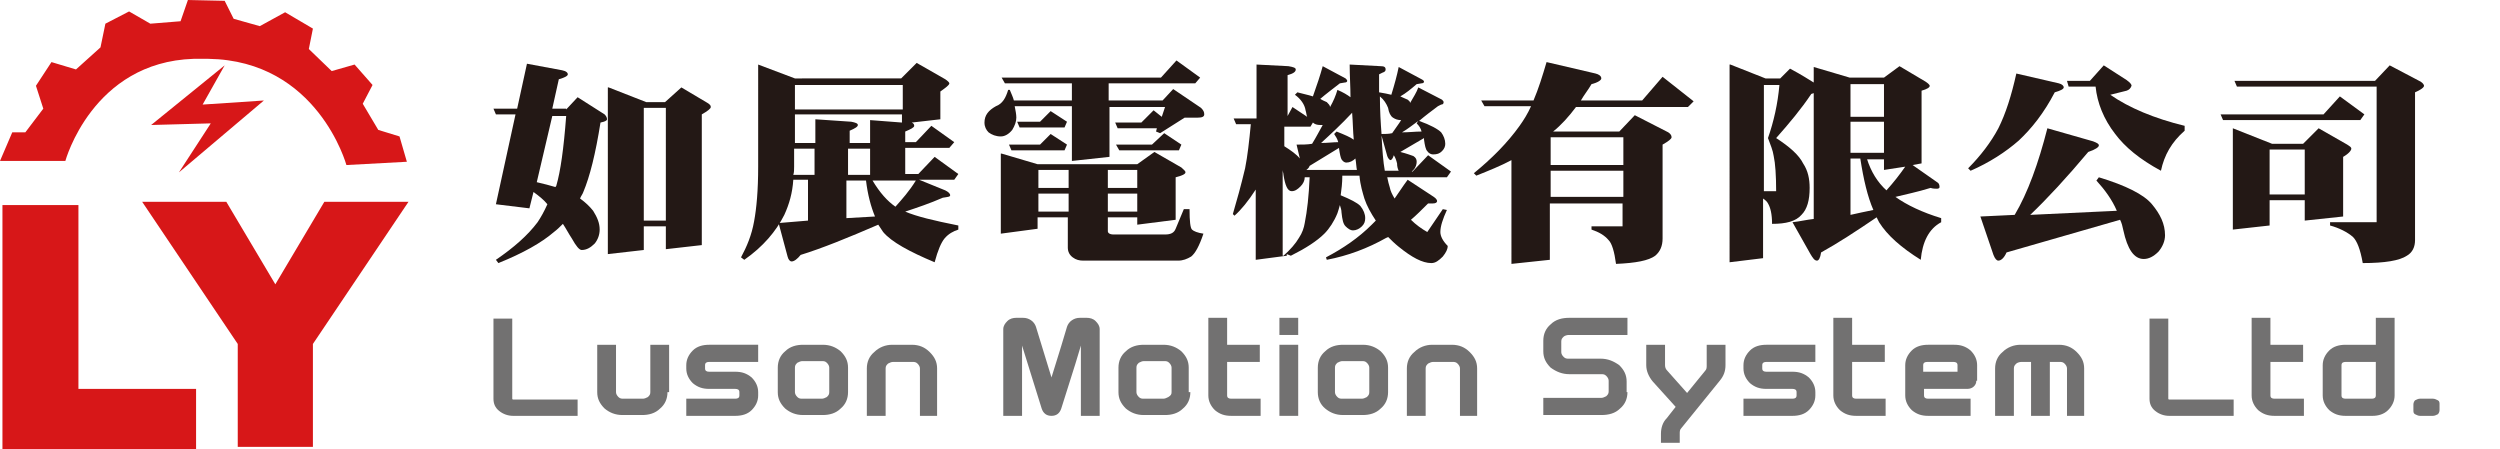 <?xml version="1.0" encoding="utf-8"?>
<!-- Generator: Adobe Illustrator 25.2.1, SVG Export Plug-In . SVG Version: 6.00 Build 0)  -->
<svg version="1.1" id="圖層_1" xmlns="http://www.w3.org/2000/svg" xmlns:xlink="http://www.w3.org/1999/xlink" x="0px" y="0px"
	 viewBox="0 0 306 55" style="enable-background:new 0 0 306 55;" xml:space="preserve">
<style type="text/css">
	.st0{fill:#231815;}
	.st1{fill:#727171;}
	.st2{fill:#D71718;}
</style>
<g>
	<g>
		<g>
			<path class="st0" d="M69.3,13.4l1.4-1.5L74,14c0.2,0.2,0.3,0.4,0.3,0.6c0,0.1-0.1,0.2-0.4,0.3L73.5,15c-0.6,3.8-1.3,6.6-2.1,8.5
				c-0.1,0.3-0.3,0.5-0.4,0.8c0.7,0.5,1.2,1,1.6,1.5c0.5,0.8,0.8,1.5,0.8,2.3c0,0.6-0.2,1.2-0.6,1.7c-0.5,0.5-1,0.8-1.6,0.8
				c-0.3,0-0.7-0.5-1.2-1.4c-0.4-0.6-0.7-1.2-1.1-1.8c-0.4,0.4-0.7,0.7-1.1,1c-1.5,1.3-3.8,2.6-6.8,3.8l-0.3-0.4
				c2.2-1.5,3.9-3,5.1-4.6c0.4-0.6,0.8-1.3,1.2-2.2c-0.4-0.5-1-1-1.7-1.5l-0.5,2l-4.1-0.5l2.4-11h-2.4l-0.3-0.7h2.9l1.2-5.5l4.3,0.8
				c0.5,0.1,0.7,0.3,0.7,0.5c0,0.2-0.4,0.4-1.1,0.6l-0.8,3.6H69.3z M65.7,22.3c0.9,0.2,1.6,0.4,2.3,0.6c0-0.1,0.1-0.1,0.1-0.2
				c0.5-1.7,0.9-4.5,1.2-8.5h-1.7L65.7,22.3z M74.5,10.7l4.6,1.8h2.3l2-1.8l3.2,1.9c0.3,0.2,0.4,0.3,0.4,0.5c0,0.2-0.4,0.5-1.1,0.9
				v16l-4.4,0.5v-2.8h-2.7v2.9l-4.4,0.5V10.7z M78.8,27h2.7V13.2h-2.7V27z"/>
			<path class="st0" d="M110.3,9.6l1.9-1.9l3.5,2c0.3,0.2,0.5,0.4,0.5,0.5c0,0.2-0.4,0.5-1.1,1v3.4l-3.5,0.4
				c0.2,0.1,0.3,0.2,0.3,0.4c0,0.2-0.4,0.4-1.1,0.7v1.3h1.3l1.9-2l2.8,2l-0.6,0.7h-5.4v3.2h1.6l2-2.1l2.9,2.1l-0.5,0.7h-4.3l3.2,1.3
				c0.4,0.2,0.6,0.4,0.6,0.6c0,0.2-0.3,0.2-0.9,0.3c-1.6,0.7-3.1,1.2-4.6,1.7c1.4,0.6,3.5,1.1,6.5,1.7v0.5c-0.6,0.2-1.2,0.5-1.7,1.1
				c-0.4,0.5-0.8,1.4-1.2,2.9c-3.1-1.3-5.3-2.5-6.3-3.7c-0.2-0.3-0.4-0.6-0.6-0.9c-3.7,1.6-6.9,2.9-9.5,3.7
				c-0.4,0.5-0.8,0.8-1.1,0.8c-0.2,0-0.4-0.2-0.5-0.6l-1.1-4.1l3.6-0.3v-5h-1.8C97,23.6,96.6,25,96,26.3c-1,2-2.6,3.9-4.9,5.5
				l-0.4-0.3c0.7-1.3,1.3-2.7,1.6-4.4c0.3-1.6,0.5-3.8,0.5-6.7V7.9l4.5,1.7H110.3z M99.7,21.4v-3.2h-2.5v2.2c0,0.4,0,0.7-0.1,1H99.7
				z M97.3,10.4v3h13.2v-3H97.3z M106.5,17.5v-2.8l3.9,0.3V14H97.3v3.5h2.5v-2.9l4.4,0.3c0.5,0.1,0.8,0.2,0.8,0.4
				c0,0.2-0.3,0.4-1,0.7v1.5H106.5z M107.1,26.5c-0.5-1.2-0.9-2.7-1.1-4.4h-2.4v4.6L107.1,26.5z M106.5,21.4v-3.2h-2.7v3.2H106.5z
				 M106.8,22.1c0.9,1.5,1.8,2.5,2.8,3.2c0.8-0.9,1.7-1.9,2.5-3.2H106.8z"/>
			<path class="st0" d="M144,7.4l2.9,2.1l-0.6,0.7h-10.6v2.1h6.6l1.3-1.4l3.4,2.3c0.3,0.3,0.4,0.5,0.4,0.8c0,0.3-0.3,0.4-0.8,0.4
				h-1.6l-3,1.9l-0.5-0.2l0.1-0.4h-4.8l-0.3-0.7h3.2l1.5-1.5l1,0.8l0.4-1.2h-6.8v6.1l-4.6,0.5V13h-7c0.1,0.5,0.2,1,0.2,1.4
				c0,0.5-0.2,1-0.5,1.5c-0.4,0.5-0.9,0.8-1.4,0.8c-0.6,0-1.1-0.2-1.5-0.5c-0.3-0.3-0.5-0.7-0.5-1.2c0-0.9,0.5-1.5,1.4-2
				c0.8-0.3,1.2-1,1.5-2h0.2c0.2,0.5,0.4,0.9,0.5,1.3h7.1v-2.1H123l-0.4-0.7h19.5L144,7.4z M122.6,18.8l4.4,1.3h12.2l2.1-1.5
				l3.3,1.9c0.3,0.3,0.5,0.4,0.5,0.6c0,0.2-0.4,0.4-1.2,0.6v5.2l-4.7,0.6v-0.9h-3.6v1.7c0,0.2,0.2,0.4,0.7,0.4h6.3
				c0.7,0,1.1-0.2,1.3-0.7l1-2.4h0.7c0,1.5,0.1,2.3,0.3,2.5c0.2,0.2,0.7,0.4,1.4,0.5c-0.5,1.5-1,2.4-1.5,2.8c-0.5,0.3-1,0.5-1.6,0.5
				h-11.6c-0.5,0-0.9-0.1-1.3-0.4c-0.4-0.3-0.6-0.7-0.6-1.2v-3.7h-3.7V28l-4.5,0.6V18.8z M128.6,16.4l2,1.3l-0.3,0.7h-6.5l-0.3-0.7
				h3.8L128.6,16.4z M128.6,13.6l2,1.3l-0.3,0.7h-5.5l-0.3-0.7h2.8L128.6,13.6z M127.1,23h3.7v-2.2h-3.7V23z M127.1,25.9h3.7v-2.2
				h-3.7V25.9z M135.6,20.8V23h3.6v-2.2H135.6z M135.6,23.7v2.2h3.6v-2.2H135.6z M142.5,16.3l2.1,1.4l-0.3,0.7H137l-0.4-0.7h4.4
				L142.5,16.3z"/>
			<path class="st0" d="M158.2,13.1l1.8,1.2c-0.1-0.2-0.1-0.5-0.2-0.8c-0.1-0.7-0.6-1.4-1.3-1.9l0.3-0.3c0.7,0.2,1.3,0.3,1.9,0.5
				c0.5-1.4,0.9-2.6,1.2-3.7l2.8,1.5c0.1,0.1,0.2,0.2,0.2,0.3c0,0.1-0.1,0.2-0.3,0.2l-0.6,0.1c-0.9,0.7-1.7,1.3-2.4,1.9
				c0.3,0.2,0.6,0.3,0.8,0.4c0.2,0.2,0.4,0.4,0.4,0.6c0.4-0.7,0.7-1.4,0.9-2.1c0.7,0.3,1.2,0.6,1.6,0.9c0-1.3-0.1-2.6-0.1-4l3.8,0.2
				c0.4,0,0.6,0.1,0.6,0.4c0,0.2-0.1,0.3-0.4,0.4l-0.4,0.2v2.2c0.6,0.1,1.1,0.2,1.5,0.3c0.4-1.3,0.7-2.4,0.9-3.4l2.8,1.5
				c0.2,0.1,0.3,0.2,0.3,0.3c0,0.1-0.1,0.2-0.3,0.2l-0.6,0.1c-0.7,0.6-1.3,1.1-2,1.5c0.4,0.2,0.7,0.3,0.9,0.4
				c0.1,0.1,0.3,0.2,0.3,0.4c0.4-0.7,0.8-1.3,1-1.9l2.9,1.5c0.1,0.1,0.2,0.2,0.2,0.3c0,0.2-0.1,0.3-0.3,0.3L176,13
				c-0.8,0.6-1.6,1.2-2.3,1.8c1.4,0.5,2.3,1,2.7,1.4c0.3,0.4,0.5,0.9,0.5,1.4c0,0.3-0.1,0.6-0.4,0.9c-0.3,0.3-0.6,0.4-1.1,0.4
				c-0.2,0-0.5-0.1-0.7-0.4c-0.2-0.2-0.3-0.7-0.4-1.4c0-0.1,0-0.1,0-0.2l-2.9,1.7c0.8,0.2,1.3,0.4,1.6,0.5c0.3,0.2,0.4,0.4,0.4,0.7
				c0,0.3-0.1,0.7-0.4,1c-0.1,0.1-0.1,0.1-0.2,0.2h0.1l1.9-2l2.8,2l-0.5,0.7h-7.3c0.1,0.5,0.2,0.9,0.3,1.2c0.1,0.5,0.3,0.9,0.6,1.4
				c0.5-0.7,1-1.5,1.6-2.3l3.2,2.1c0.3,0.2,0.4,0.4,0.4,0.5c0,0.2-0.2,0.3-0.5,0.3l-0.6,0c-0.8,0.8-1.5,1.5-2.1,2
				c0.6,0.6,1.3,1.1,2,1.5l1.9-2.8l0.5,0.1c-0.5,1.1-0.8,2-0.8,2.7c0,0.5,0.3,1.1,0.9,1.7c0,0.4-0.2,0.8-0.6,1.3
				c-0.5,0.5-0.9,0.8-1.4,0.8c-1.1,0-2.4-0.7-4-2c-0.5-0.4-0.9-0.8-1.3-1.2c-0.1,0.1-0.2,0.1-0.2,0.1c-2.3,1.3-4.7,2.2-7.3,2.7
				l-0.1-0.3c2.1-1.1,4-2.4,5.6-4c0.2-0.2,0.3-0.3,0.5-0.5c-0.6-0.9-1.1-1.8-1.4-2.7c-0.2-0.7-0.5-1.6-0.6-2.8h-2.1
				c0,0.9-0.1,1.7-0.2,2.4c1.2,0.5,2,0.9,2.4,1.3c0.4,0.5,0.6,1,0.6,1.5c0,0.4-0.1,0.7-0.4,1c-0.3,0.3-0.7,0.5-1.1,0.5
				c-0.3,0-0.6-0.2-0.9-0.5c-0.3-0.3-0.4-0.8-0.5-1.7c0-0.3-0.1-0.6-0.2-0.9c-0.1,0.4-0.2,0.7-0.3,1c-0.4,1-1,1.9-1.6,2.5
				c-0.9,0.9-2.3,1.8-4.1,2.7l-0.5-0.2v0.2l-3.8,0.5v-8.6c-0.9,1.4-1.8,2.5-2.6,3.2l-0.2-0.2c0.5-1.7,1-3.5,1.5-5.6
				c0.3-1.5,0.5-3.3,0.7-5.4h-1.8l-0.3-0.7h2.8V7.9l3.9,0.2c0.6,0.1,0.9,0.2,0.9,0.4c0,0.3-0.3,0.5-1,0.7v5L158.2,13.1z M159.1,19.4
				l-0.4-1.7c0.7,0,1.3,0,1.9-0.1c0.5-0.8,0.9-1.6,1.3-2.3c-0.1,0-0.2,0-0.3,0c-0.4,0-0.7-0.1-0.9-0.3l-0.3,0.5h-3.2v2.4
				C158,18.4,158.7,18.9,159.1,19.4C159.1,19.4,159.1,19.4,159.1,19.4z M157.1,31.3c0.8-0.7,1.5-1.5,1.9-2.2
				c0.4-0.6,0.6-1.2,0.7-1.8c0.3-1.5,0.5-3.3,0.6-5.6h-0.6c0,0.4-0.2,0.8-0.5,1.1c-0.4,0.4-0.7,0.6-1.1,0.6c-0.5,0-0.8-0.7-1-2
				c0-0.2-0.1-0.4-0.1-0.6V31.3z M166.1,20.9c-0.1-0.5-0.1-1-0.2-1.5c-0.3,0.3-0.7,0.5-1.1,0.5c-0.2,0-0.4-0.1-0.6-0.4
				c-0.1-0.2-0.2-0.6-0.3-1.3c0-0.1,0-0.1,0-0.1l-3.6,2.2c-0.1,0.3-0.3,0.4-0.4,0.5H166.1z M165.7,17.1c-0.1-1-0.1-2.1-0.2-3.3
				c-1.3,1.4-2.6,2.6-3.8,3.7c0.8,0,1.5-0.1,2.1-0.1c-0.1-0.4-0.3-0.7-0.5-1l0.3-0.3C164.6,16.5,165.3,16.8,165.7,17.1z M168.9,11.8
				c0,1.7,0.1,3.3,0.2,4.6c0.4,0,0.9,0,1.3-0.1c0.4-0.6,0.8-1.1,1.1-1.6c-0.4,0-0.7-0.1-1-0.3c-0.3-0.2-0.5-0.6-0.6-1.2
				C169.7,12.7,169.4,12.2,168.9,11.8z M171.2,20.9c-0.1-0.2-0.2-0.5-0.2-0.9c-0.1-0.4-0.2-0.7-0.4-1c-0.1,0.4-0.3,0.6-0.4,0.6
				c-0.1,0-0.3-0.2-0.4-0.5l-0.7-2.5c0.1,1.8,0.2,3.2,0.4,4.3H171.2z M174,16.1c-0.1-0.4-0.3-0.7-0.6-1l0.2-0.3
				c-0.7,0.5-1.3,1-2,1.4C172.5,16.2,173.2,16.1,174,16.1z"/>
			<path class="st0" d="M203.5,9.4l3.8,3l-0.7,0.7h-13.7c-0.9,1.2-1.8,2.2-2.8,3h8.1l1.9-2l4.1,2.1c0.3,0.2,0.4,0.4,0.4,0.6
				c0,0.2-0.4,0.5-1.1,0.9v11.5c0,0.9-0.3,1.6-0.9,2.1c-0.8,0.6-2.4,0.9-4.8,1c-0.2-1.5-0.5-2.5-0.9-2.9c-0.5-0.6-1.2-1-2.1-1.3
				v-0.4h3.8v-2.8h-8.9v6.9l-4.7,0.5V19.6c-1.3,0.7-2.8,1.3-4.3,1.9l-0.3-0.3c2.2-1.8,4.1-3.7,5.6-5.8c0.5-0.7,1-1.5,1.4-2.4h-5.7
				l-0.4-0.7h6.4c0.6-1.4,1.1-3,1.6-4.7l6,1.4c0.4,0.1,0.7,0.3,0.7,0.6c0,0.2-0.4,0.5-1.2,0.7c-0.4,0.7-0.9,1.3-1.3,2h7.5L203.5,9.4
				z M189.8,20.2h8.9v-3.4h-8.9V20.2z M189.8,24.1h8.9v-3.2h-8.9V24.1z"/>
			<path class="st0" d="M211.8,7.9l4.3,1.7h1.8l1.2-1.2c1.5,0.8,2.4,1.4,2.9,1.7V8.2l4.4,1.3h4.2l1.9-1.4l3.2,1.9
				c0.3,0.2,0.5,0.4,0.5,0.5c0,0.2-0.3,0.4-1,0.6v8.9l-1.1,0.2l3,2.1c0.2,0.1,0.3,0.3,0.3,0.6c0,0.1-0.1,0.2-0.3,0.2
				c-0.2,0-0.5,0-0.8-0.1c-1.6,0.5-3.1,0.8-4.3,1.1c1.4,1,3.3,1.9,5.6,2.6v0.5c-1.5,0.8-2.3,2.4-2.5,4.6c-2.4-1.5-4.1-3-5.1-4.6
				c-0.1-0.2-0.2-0.4-0.3-0.6c-2.5,1.7-4.8,3.2-6.8,4.3c-0.1,0.7-0.3,1-0.5,1c-0.3,0-0.5-0.3-0.8-0.8l-2.2-3.9
				c0.9-0.1,1.7-0.3,2.6-0.4V11.4l-0.3,0.1c-1.2,1.8-2.7,3.6-4.3,5.4c1.7,1.1,2.8,2.1,3.3,3.1c0.6,0.9,0.8,1.9,0.8,3
				c0,1.5-0.3,2.6-1,3.3c-0.7,0.8-1.9,1.1-3.6,1.1c0-1.2-0.2-2-0.5-2.5c-0.1-0.2-0.3-0.4-0.6-0.6v7.3l-4.1,0.5V7.9z M215.9,23.4h1.5
				c0-1.9-0.1-3.4-0.3-4.3c-0.1-0.7-0.4-1.4-0.7-2.2c0.7-2,1.2-4.2,1.4-6.5h-1.9V23.4z M226.5,10.3v4h4.1v-4H226.5z M226.5,14.9v3.8
				h4.1v-3.8H226.5z M229.3,25.7c-0.7-1.6-1.2-3.7-1.6-6.3h-1.2v6.9C227.4,26.1,228.3,25.9,229.3,25.7z M228.5,19.4
				c0.5,1.6,1.3,2.9,2.4,3.9c0.9-1,1.6-1.9,2.3-2.9l-2.6,0.4v-1.3H228.5z"/>
			<path class="st0" d="M246.8,9l5.2,1.2c0.4,0.1,0.6,0.3,0.6,0.5c0,0.2-0.4,0.4-1.1,0.6c-1.3,2.5-2.8,4.4-4.4,5.9
				c-1.6,1.4-3.6,2.7-5.9,3.7l-0.3-0.3c1.5-1.5,2.8-3.2,3.7-4.9C245.5,13.9,246.2,11.7,246.8,9z M250.6,15.7l5.6,1.6
				c0.5,0.2,0.7,0.3,0.7,0.5c0,0.2-0.4,0.5-1.3,0.8c-2.6,3.1-5,5.7-7.1,7.7l10.6-0.5c-0.6-1.4-1.5-2.6-2.5-3.7l0.3-0.4
				c3.3,1,5.5,2.1,6.5,3.3c1,1.2,1.6,2.4,1.6,3.8c0,0.7-0.3,1.4-0.8,2c-0.6,0.6-1.2,0.9-1.8,0.9c-1.2,0-2-1.2-2.5-3.5
				c-0.1-0.5-0.2-0.9-0.4-1.3l-13.9,4c-0.3,0.7-0.7,1-1,1c-0.2,0-0.4-0.2-0.6-0.7l-1.6-4.7l4.2-0.2C248.2,23.6,249.5,20,250.6,15.7z
				 M255.8,9.9l1.7-1.9l2.8,1.8c0.4,0.3,0.6,0.5,0.6,0.7c-0.1,0.3-0.3,0.5-0.6,0.6l-2,0.5c2.3,1.6,5.4,2.9,9.1,3.8V16
				c-1.6,1.4-2.5,3-2.9,4.9c-2.6-1.4-4.4-2.9-5.6-4.5c-1.4-1.8-2.2-3.8-2.4-5.8h-3.3L253,9.9H255.8z"/>
			<path class="st0" d="M286.4,11.8l3,2.2l-0.5,0.7h-16.8l-0.3-0.7h12.6L286.4,11.8z M273.3,15.7l4.8,1.9h3.8l1.9-1.9l3.5,2
				c0.3,0.2,0.5,0.3,0.5,0.5c0,0.2-0.3,0.6-1,1v7.3l-4.7,0.5v-2.5h-4.3v3.1l-4.5,0.5V15.7z M290.7,9.9l1.8-1.9l3.8,2
				c0.3,0.2,0.4,0.4,0.4,0.5c0,0.2-0.4,0.5-1.1,0.8v18.1c0,0.8-0.3,1.5-1,1.9c-0.9,0.6-2.7,0.9-5.4,0.9c-0.3-1.7-0.7-2.7-1.2-3.2
				c-0.7-0.6-1.7-1.1-2.8-1.4v-0.4h5.7V10.6h-17.1l-0.3-0.7H290.7z M277.8,23.8h4.3v-5.5h-4.3V23.8z"/>
		</g>
		<g>
			<path class="st1" d="M70.7,50.9h-7.9c-0.6,0-1.2-0.2-1.7-0.6c-0.5-0.4-0.7-0.9-0.7-1.5v-9.8h2.3v9.8c0,0,0,0.1,0.1,0.1h7.9V50.9z
				"/>
			<path class="st1" d="M81.7,48c0,0.8-0.3,1.5-0.9,2c-0.6,0.6-1.4,0.8-2.2,0.8h-2.4c-0.9,0-1.6-0.3-2.2-0.8c-0.6-0.6-0.9-1.2-0.9-2
				v-5.8h2.3V48c0,0.2,0.1,0.4,0.3,0.6c0.2,0.2,0.4,0.2,0.6,0.2h2.4c0.2,0,0.4-0.1,0.6-0.2c0.2-0.2,0.3-0.3,0.3-0.6v-5.8h2.3V48z"/>
			<path class="st1" d="M92.8,48.4c0,0.7-0.3,1.3-0.8,1.8c-0.5,0.5-1.2,0.7-2,0.7h-6v-2.1h6c0.3,0,0.5-0.1,0.5-0.4V48
				c0-0.3-0.2-0.4-0.5-0.4h-3.2c-0.8,0-1.4-0.2-2-0.7c-0.5-0.5-0.8-1.1-0.8-1.8v-0.4c0-0.7,0.3-1.3,0.8-1.8c0.5-0.5,1.2-0.7,2-0.7h6
				v2.1h-6c-0.3,0-0.5,0.1-0.5,0.4v0.4c0,0.3,0.2,0.4,0.5,0.4H90c0.8,0,1.4,0.2,2,0.7c0.5,0.5,0.8,1.1,0.8,1.8V48.4z"/>
			<path class="st1" d="M103.8,48c0,0.8-0.3,1.5-0.9,2c-0.6,0.6-1.4,0.8-2.2,0.8h-2.4c-0.9,0-1.6-0.3-2.2-0.8
				c-0.6-0.6-0.9-1.2-0.9-2v-3c0-0.8,0.3-1.5,0.9-2c0.6-0.6,1.4-0.8,2.2-0.8h2.4c0.9,0,1.6,0.3,2.2,0.8c0.6,0.6,0.9,1.2,0.9,2V48z
				 M101.5,48v-3c0-0.2-0.1-0.4-0.3-0.6c-0.2-0.2-0.4-0.2-0.6-0.2h-2.4c-0.2,0-0.4,0.1-0.6,0.2c-0.2,0.2-0.3,0.3-0.3,0.6v3
				c0,0.2,0.1,0.4,0.3,0.6c0.2,0.2,0.4,0.2,0.6,0.2h2.4c0.2,0,0.4-0.1,0.6-0.2C101.4,48.4,101.5,48.3,101.5,48z"/>
			<path class="st1" d="M114.9,50.9h-2.3v-5.8c0-0.2-0.1-0.4-0.3-0.6c-0.2-0.2-0.4-0.2-0.6-0.2h-2.4c-0.2,0-0.4,0.1-0.6,0.2
				c-0.2,0.2-0.3,0.3-0.3,0.6v5.8h-2.3v-5.8c0-0.8,0.3-1.5,0.9-2c0.6-0.6,1.4-0.9,2.2-0.9h2.4c0.9,0,1.6,0.3,2.2,0.9
				c0.6,0.6,0.9,1.2,0.9,2V50.9z"/>
			<path class="st1" d="M134.6,50.9h-2.3v-8.6c-0.1,0.4-0.9,3-2.4,7.7c-0.2,0.6-0.6,0.9-1.2,0.9c-0.6,0-1-0.3-1.2-0.9l-2.4-7.7v8.6
				h-2.3V40.3c0-0.4,0.2-0.7,0.5-1c0.3-0.3,0.7-0.4,1.1-0.4h0.8c0.4,0,0.7,0.1,1,0.3c0.3,0.2,0.5,0.5,0.6,0.8l1.9,6.2
				c0.2-0.7,0.9-2.8,1.9-6.2c0.1-0.3,0.3-0.6,0.6-0.8c0.3-0.2,0.6-0.3,1-0.3h0.8c0.4,0,0.8,0.1,1.1,0.4c0.3,0.3,0.5,0.6,0.5,1V50.9z
				"/>
			<path class="st1" d="M145.7,48c0,0.8-0.3,1.5-0.9,2c-0.6,0.6-1.4,0.8-2.2,0.8H140c-0.9,0-1.6-0.3-2.2-0.8c-0.6-0.6-0.9-1.2-0.9-2
				v-3c0-0.8,0.3-1.5,0.9-2c0.6-0.6,1.4-0.8,2.2-0.8h2.4c0.9,0,1.6,0.3,2.2,0.8c0.6,0.6,0.9,1.2,0.9,2V48z M143.4,48v-3
				c0-0.2-0.1-0.4-0.3-0.6c-0.2-0.2-0.4-0.2-0.6-0.2H140c-0.2,0-0.4,0.1-0.6,0.2c-0.2,0.2-0.3,0.3-0.3,0.6v3c0,0.2,0.1,0.4,0.3,0.6
				c0.2,0.2,0.4,0.2,0.6,0.2h2.4c0.2,0,0.4-0.1,0.6-0.2C143.3,48.4,143.4,48.3,143.4,48z"/>
			<path class="st1" d="M154.3,50.9h-3.6c-0.8,0-1.4-0.2-2-0.7c-0.5-0.5-0.8-1.1-0.8-1.8v-9.5h2.3v3.3h4v2.1h-4v4.1
				c0,0.3,0.2,0.4,0.5,0.4h3.6V50.9z"/>
			<path class="st1" d="M158.9,41h-2.3v-2.1h2.3V41z M158.9,50.9h-2.3v-8.7h2.3V50.9z"/>
			<path class="st1" d="M169.9,48c0,0.8-0.3,1.5-0.9,2c-0.6,0.6-1.4,0.8-2.2,0.8h-2.4c-0.9,0-1.6-0.3-2.2-0.8s-0.9-1.2-0.9-2v-3
				c0-0.8,0.3-1.5,0.9-2c0.6-0.6,1.4-0.8,2.2-0.8h2.4c0.9,0,1.6,0.3,2.2,0.8c0.6,0.6,0.9,1.2,0.9,2V48z M167.6,48v-3
				c0-0.2-0.1-0.4-0.3-0.6c-0.2-0.2-0.4-0.2-0.6-0.2h-2.4c-0.2,0-0.4,0.1-0.6,0.2c-0.2,0.2-0.3,0.3-0.3,0.6v3c0,0.2,0.1,0.4,0.3,0.6
				c0.2,0.2,0.4,0.2,0.6,0.2h2.4c0.2,0,0.4-0.1,0.6-0.2C167.5,48.4,167.6,48.3,167.6,48z"/>
			<path class="st1" d="M181,50.9h-2.3v-5.8c0-0.2-0.1-0.4-0.3-0.6c-0.2-0.2-0.4-0.2-0.6-0.2h-2.4c-0.2,0-0.4,0.1-0.6,0.2
				c-0.2,0.2-0.3,0.3-0.3,0.6v5.8h-2.3v-5.8c0-0.8,0.3-1.5,0.9-2c0.6-0.6,1.4-0.9,2.2-0.9h2.4c0.9,0,1.6,0.3,2.2,0.9
				c0.6,0.6,0.9,1.2,0.9,2V50.9z"/>
			<path class="st1" d="M199.2,48c0,0.8-0.3,1.5-0.9,2c-0.6,0.6-1.4,0.8-2.3,0.8h-7.1v-2.1h7.1c0.2,0,0.4-0.1,0.6-0.2
				c0.2-0.2,0.3-0.3,0.3-0.6v-1.3c0-0.2-0.1-0.4-0.3-0.6c-0.2-0.2-0.4-0.2-0.6-0.2h-3.9c-0.9,0-1.6-0.3-2.3-0.8
				c-0.6-0.6-0.9-1.2-0.9-2v-1.3c0-0.8,0.3-1.5,0.9-2c0.6-0.6,1.4-0.8,2.3-0.8h7.1V41H192c-0.2,0-0.5,0.1-0.6,0.2
				c-0.2,0.2-0.3,0.3-0.3,0.6v1.3c0,0.2,0.1,0.4,0.3,0.6c0.2,0.2,0.4,0.2,0.6,0.2h3.9c0.9,0,1.6,0.3,2.3,0.8c0.6,0.6,0.9,1.2,0.9,2
				V48z"/>
			<path class="st1" d="M211.2,44.7c0,0.7-0.2,1.3-0.7,1.9l-4.7,5.8c-0.2,0.2-0.2,0.4-0.2,0.7v1.1h-2.3v-1.1c0-0.7,0.2-1.4,0.7-1.9
				l1.1-1.4l-2.8-3.1c-0.5-0.6-0.8-1.3-0.8-2v-2.5h2.3v2.5c0,0.3,0.1,0.5,0.3,0.7l2.4,2.7l2.2-2.7c0.2-0.2,0.2-0.4,0.2-0.7v-2.5h2.3
				V44.7z"/>
			<path class="st1" d="M222.2,48.4c0,0.7-0.3,1.3-0.8,1.8c-0.5,0.5-1.2,0.7-2,0.7h-6v-2.1h6c0.3,0,0.5-0.1,0.5-0.4V48
				c0-0.3-0.2-0.4-0.5-0.4h-3.2c-0.8,0-1.4-0.2-2-0.7c-0.5-0.5-0.8-1.1-0.8-1.8v-0.4c0-0.7,0.3-1.3,0.8-1.8c0.5-0.5,1.2-0.7,2-0.7h6
				v2.1h-6c-0.3,0-0.5,0.1-0.5,0.4v0.4c0,0.3,0.2,0.4,0.5,0.4h3.2c0.8,0,1.4,0.2,2,0.7c0.5,0.5,0.8,1.1,0.8,1.8V48.4z"/>
			<path class="st1" d="M230.8,50.9h-3.6c-0.8,0-1.4-0.2-2-0.7c-0.5-0.5-0.8-1.1-0.8-1.8v-9.5h2.3v3.3h4v2.1h-4v4.1
				c0,0.3,0.2,0.4,0.5,0.4h3.6V50.9z"/>
			<path class="st1" d="M241.9,46.6c0,0.3-0.1,0.5-0.3,0.7c-0.2,0.2-0.5,0.3-0.8,0.3h-5.3v0.8c0,0.3,0.2,0.4,0.5,0.4h5.2v2.1h-5.2
				c-0.8,0-1.4-0.2-2-0.7c-0.5-0.5-0.8-1.1-0.8-1.8v-3.7c0-0.7,0.3-1.3,0.8-1.8c0.5-0.5,1.2-0.7,2-0.7h3.2c0.8,0,1.4,0.2,2,0.7
				c0.5,0.5,0.8,1.1,0.8,1.8V46.6z M239.6,45.5v-0.8c0-0.3-0.2-0.4-0.5-0.4h-3.2c-0.3,0-0.5,0.1-0.5,0.4v0.8H239.6z"/>
			<path class="st1" d="M255.2,50.9H253v-5.8c0-0.2-0.1-0.4-0.3-0.6c-0.2-0.2-0.4-0.2-0.6-0.2h-1.2v6.6h-2.3v-6.6h-1.2
				c-0.2,0-0.5,0.1-0.6,0.2c-0.2,0.2-0.3,0.3-0.3,0.6v5.8h-2.3v-5.8c0-0.8,0.3-1.5,0.9-2c0.6-0.6,1.4-0.9,2.2-0.9h4.7
				c0.9,0,1.6,0.3,2.2,0.9c0.6,0.6,0.9,1.2,0.9,2V50.9z"/>
			<path class="st1" d="M273.4,50.9h-7.9c-0.6,0-1.2-0.2-1.7-0.6c-0.5-0.4-0.7-0.9-0.7-1.5v-9.8h2.3v9.8c0,0,0,0.1,0.1,0.1h7.9V50.9
				z"/>
			<path class="st1" d="M282,50.9h-3.6c-0.8,0-1.4-0.2-2-0.7c-0.5-0.5-0.8-1.1-0.8-1.8v-9.5h2.3v3.3h4v2.1h-4v4.1
				c0,0.3,0.2,0.4,0.5,0.4h3.6V50.9z"/>
			<path class="st1" d="M293.1,48.4c0,0.7-0.3,1.3-0.8,1.8c-0.5,0.5-1.2,0.7-1.9,0.7h-3.3c-0.8,0-1.4-0.2-2-0.7
				c-0.5-0.5-0.8-1.1-0.8-1.8v-3.7c0-0.7,0.3-1.3,0.8-1.8c0.5-0.5,1.2-0.7,2-0.7h3.7v-3.3h2.3V48.4z M290.8,48.4v-4.1h-3.7
				c-0.3,0-0.5,0.1-0.5,0.4v3.7c0,0.3,0.2,0.4,0.5,0.4h3.2C290.6,48.8,290.8,48.7,290.8,48.4z"/>
			<path class="st1" d="M298.6,50.2c0,0.2-0.1,0.4-0.2,0.5c-0.2,0.1-0.4,0.2-0.6,0.2h-1.6c-0.2,0-0.4-0.1-0.6-0.2
				c-0.2-0.1-0.2-0.3-0.2-0.5v-0.7c0-0.2,0.1-0.4,0.2-0.5c0.2-0.1,0.4-0.2,0.6-0.2h1.6c0.2,0,0.4,0.1,0.6,0.2
				c0.2,0.1,0.2,0.3,0.2,0.5V50.2z"/>
		</g>
	</g>
	<g>
		<path class="st2" d="M23.7,7.2c0.5,0,1.4,0,1.8,0c13.4,0.2,16.9,13,16.9,13l7.4-0.4l-0.9-3.1l-2.6-0.8l-1.9-3.2l1.2-2.3l-2.2-2.5
			l-2.8,0.8L37.8,6l0.5-2.5l-3.4-2l-3.1,1.7l-3.2-0.9l-1.1-2.2L23,0l-0.9,2.6l-3.7,0.3l-2.6-1.5l-2.9,1.5l-0.6,2.9L9.3,8.5L6.3,7.6
			l-1.9,2.9l0.9,2.8l-2.2,2.9H1.5L0,19.7h8C8,19.7,11.3,7.6,23.7,7.2z"/>
		<polygon class="st2" points="32.3,12.3 24.8,12.8 27.5,8 18.5,15.3 25.8,15.1 21.9,21.1 		"/>
		<polygon class="st2" points="9.6,25.1 0.3,25.1 0.3,55 24,55 24,47.6 9.6,47.6 		"/>
		<polygon class="st2" points="33.7,34.8 27.7,24.7 17.4,24.7 29.1,42.1 29.1,54.7 38.3,54.7 38.3,42.1 50,24.7 39.7,24.7 		"/>
	</g>
</g>
</svg>
